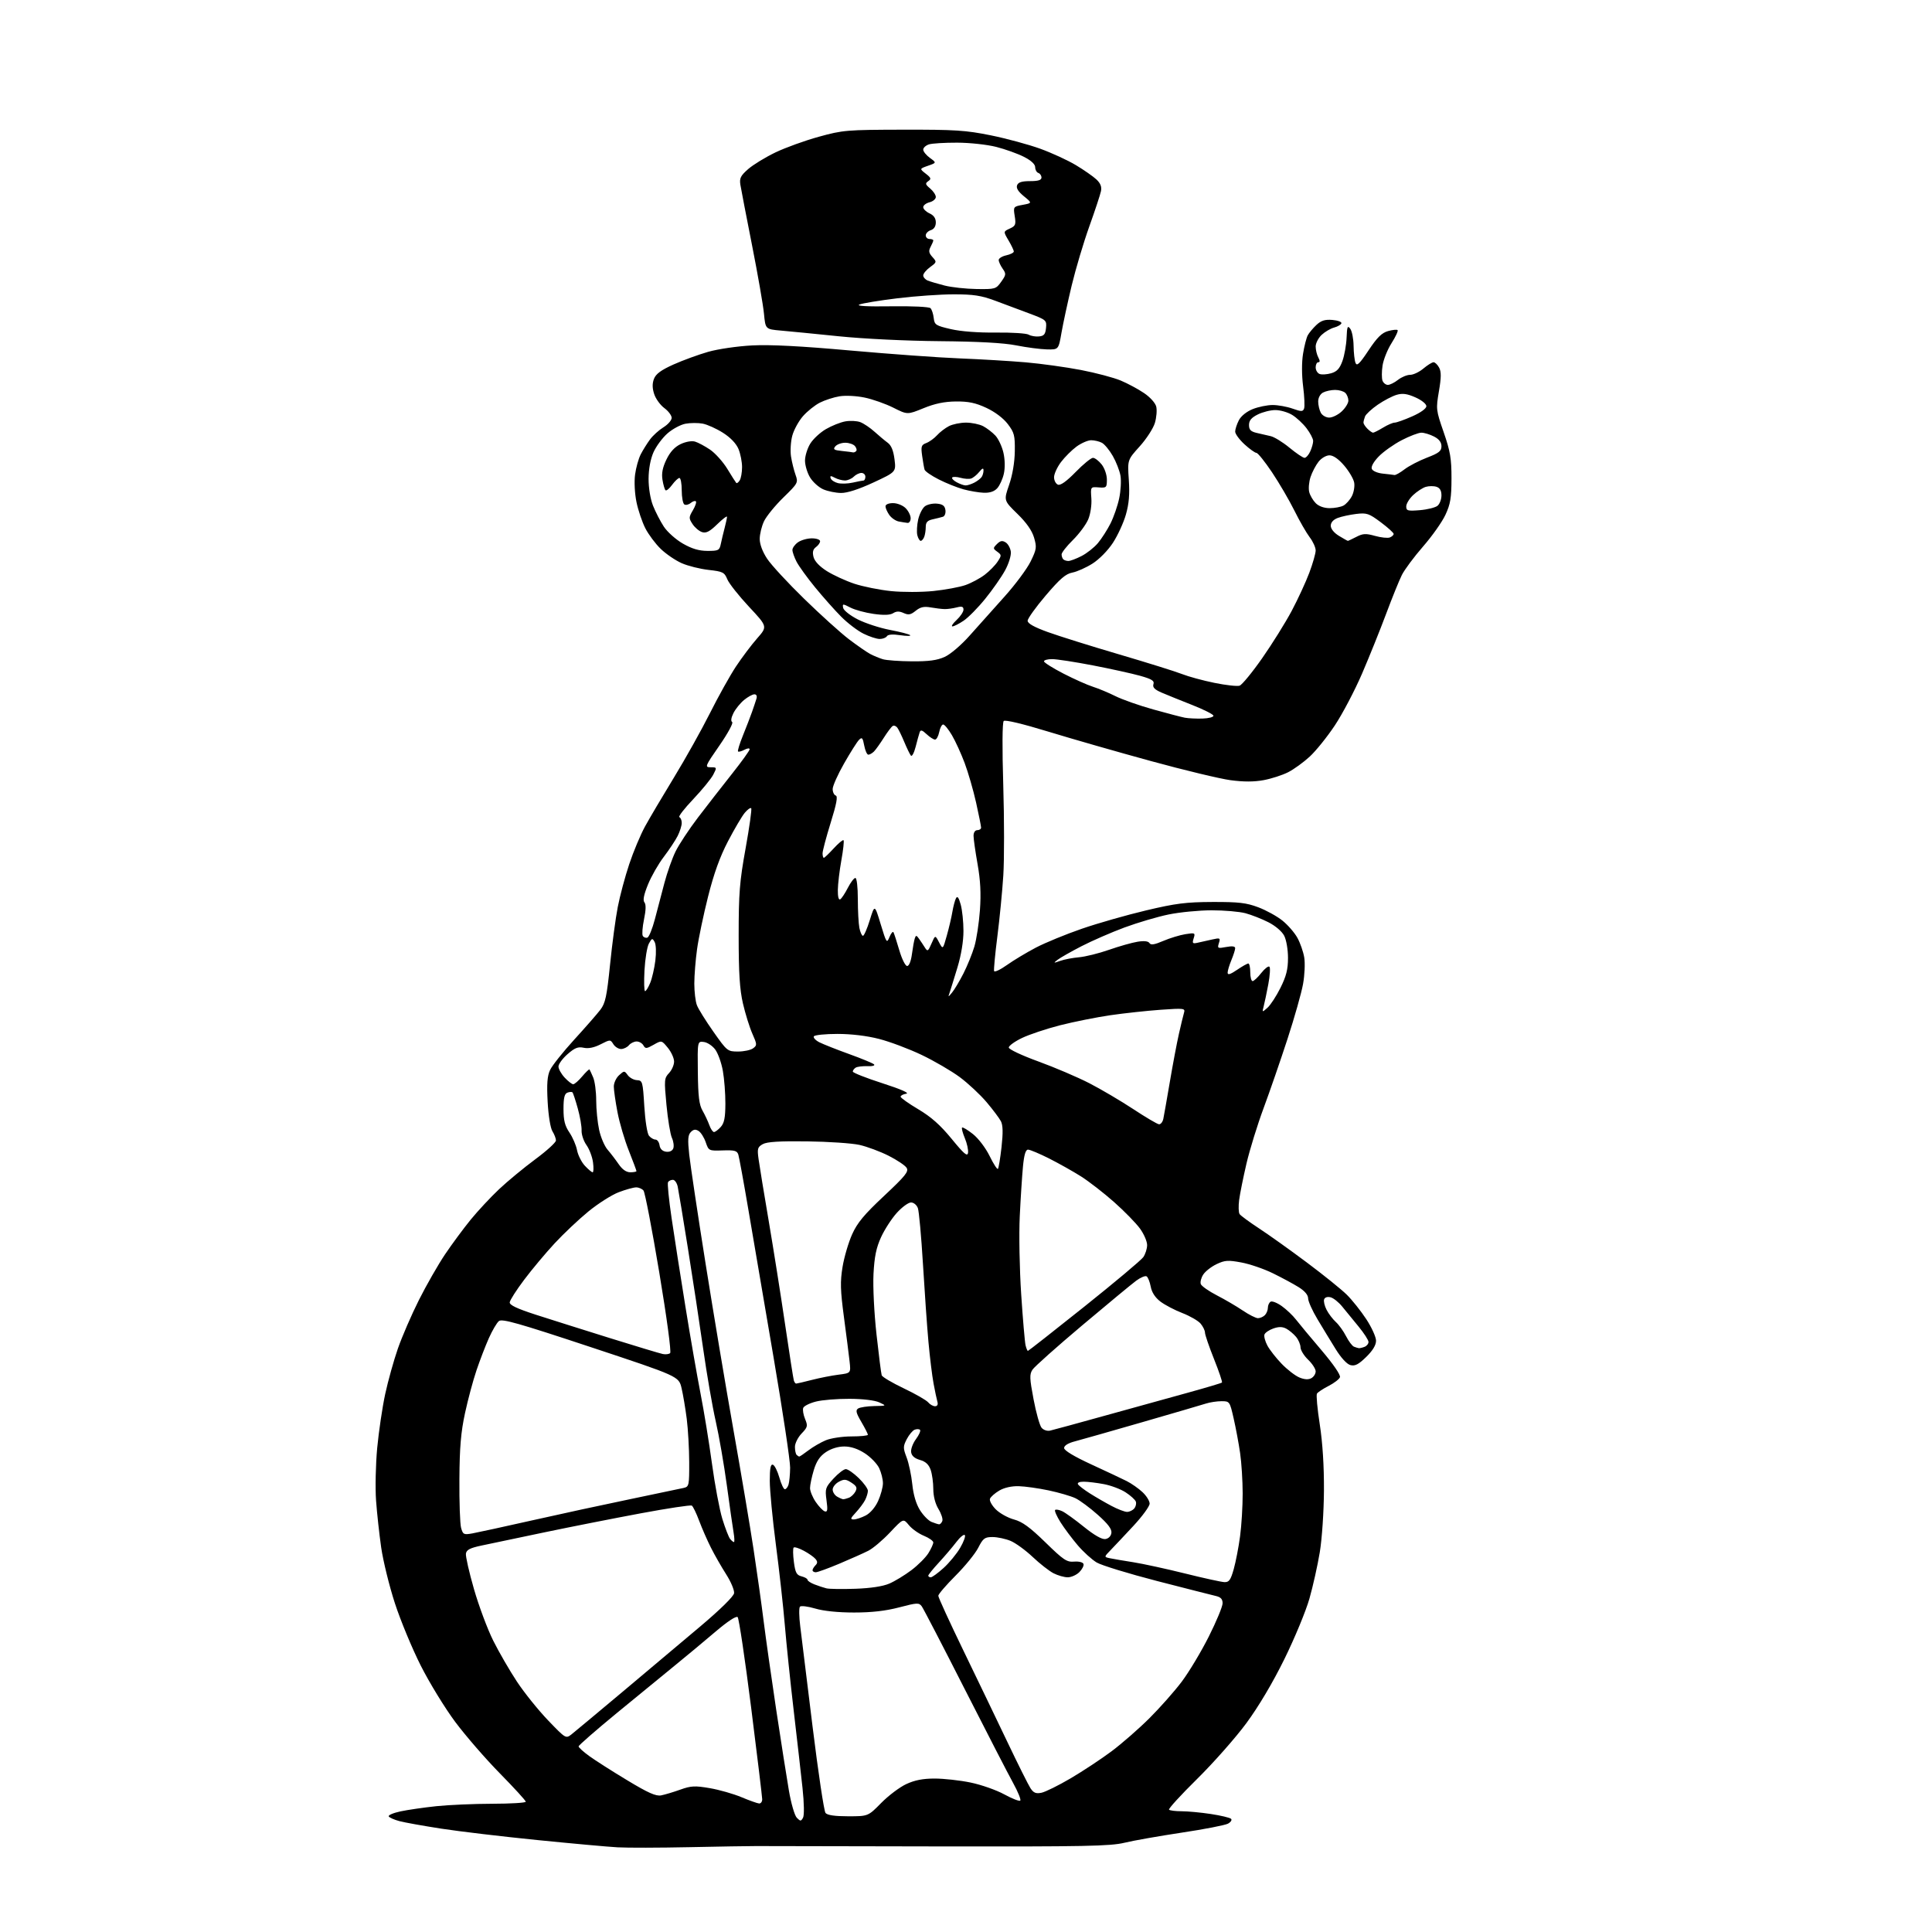 <?xml version="1.0" encoding="UTF-8" standalone="no"?>
<svg 
  version="1.1" 
  xmlns="http://www.w3.org/2000/svg" 
  xmlns:xlink="http://www.w3.org/1999/xlink" 
  xmlns:svg="http://www.w3.org/2000/svg"
  xmlns:rdf="http://www.w3.org/1999/02/22-rdf-syntax-ns#"
  xmlns:cc="http://creativecommons.org/ns#"
  xmlns:dc="http://purl.org/dc/elements/1.1/"
  viewBox="0 0 768 768"
  width="768"
  height="768"
>
<style>svg {background-color: white; }</style>"
<path stroke="none" fill="black" fill-rule="evenodd" d="M274.00,734.28C262.18,734.53 249.35,734.56 245.50,734.34C241.65,734.13 227.25,732.82 213.50,731.44C199.75,730.06 182.65,728.03 175.50,726.93C168.35,725.82 160.83,724.48 158.79,723.93C156.75,723.39 154.84,722.55 154.54,722.06C154.23,721.57 156.32,720.67 159.16,720.06C162.01,719.45 168.42,718.52 173.42,717.99C178.41,717.47 188.46,717.03 195.75,717.02C203.04,717.01 209.00,716.64 209.00,716.21C209.00,715.77 204.37,710.71 198.72,704.96C193.06,699.21 185.08,690.00 180.97,684.50C176.87,679.00 170.71,668.94 167.28,662.15C163.84,655.35 159.21,644.18 156.98,637.33C154.75,630.47 152.30,620.50 151.53,615.18C150.77,609.86 149.85,601.45 149.49,596.50C149.13,591.55 149.33,582.15 149.94,575.61C150.56,569.06 151.99,559.41 153.12,554.16C154.26,548.91 156.53,540.76 158.17,536.06C159.81,531.35 163.57,522.66 166.54,516.75C169.51,510.84 174.19,502.67 176.94,498.58C179.70,494.50 184.27,488.31 187.11,484.83C189.95,481.35 195.03,475.90 198.39,472.73C201.75,469.56 208.21,464.22 212.75,460.86C217.29,457.51 221.00,454.13 221.00,453.35C221.00,452.57 220.37,450.93 219.61,449.71C218.80,448.43 218.00,443.51 217.70,438.00C217.31,430.82 217.55,427.72 218.67,425.32C219.49,423.58 223.79,418.18 228.22,413.32C232.65,408.47 237.34,403.11 238.64,401.41C240.65,398.77 241.21,396.15 242.51,383.41C243.34,375.21 244.72,364.90 245.58,360.50C246.43,356.10 248.48,348.45 250.13,343.51C251.78,338.56 254.61,331.81 256.42,328.51C258.23,325.20 263.42,316.43 267.95,309.00C272.48,301.57 278.90,290.10 282.21,283.50C285.52,276.90 290.17,268.56 292.54,264.97C294.92,261.38 298.72,256.33 300.99,253.75C305.11,249.07 305.11,249.07 297.74,241.19C293.69,236.86 289.81,231.95 289.12,230.28C287.96,227.49 287.35,227.18 281.68,226.55C278.28,226.17 273.48,224.97 271.00,223.88C268.52,222.79 264.77,220.24 262.66,218.20C260.55,216.17 257.79,212.47 256.53,210.00C255.27,207.53 253.68,202.84 253.01,199.58C252.31,196.21 252.07,191.52 252.45,188.67C252.81,185.93 253.83,182.30 254.71,180.59C255.59,178.89 257.25,176.23 258.39,174.69C259.53,173.14 261.94,170.96 263.74,169.85C265.53,168.74 267.00,167.06 267.00,166.11C267.00,165.15 265.69,163.41 264.09,162.22C262.49,161.04 260.68,158.55 260.06,156.68C259.28,154.32 259.25,152.47 259.96,150.61C260.71,148.64 262.77,147.12 267.71,144.90C271.42,143.24 277.61,140.98 281.47,139.87C285.41,138.74 293.12,137.62 299.00,137.31C306.21,136.94 318.43,137.57 338.00,139.33C353.68,140.73 373.25,142.15 381.50,142.47C389.75,142.80 401.54,143.50 407.70,144.03C413.85,144.56 423.75,145.94 429.70,147.08C435.64,148.23 442.75,150.11 445.50,151.27C448.25,152.42 452.41,154.65 454.74,156.23C457.16,157.85 459.26,160.18 459.62,161.63C459.97,163.03 459.73,165.96 459.08,168.14C458.42,170.32 455.70,174.51 453.03,177.46C448.18,182.83 448.18,182.83 448.72,190.71C449.11,196.48 448.80,200.20 447.56,204.55C446.63,207.82 444.30,212.88 442.39,215.80C440.40,218.84 436.94,222.35 434.28,224.04C431.73,225.65 428.13,227.26 426.28,227.61C423.64,228.10 421.37,230.06 415.71,236.70C411.74,241.36 408.50,245.89 408.50,246.76C408.50,247.84 411.07,249.28 416.48,251.24C420.87,252.83 433.63,256.83 444.83,260.12C456.04,263.42 467.30,266.93 469.85,267.94C472.41,268.95 478.21,270.53 482.75,271.45C487.29,272.38 491.79,272.88 492.75,272.57C493.71,272.25 497.75,267.34 501.73,261.65C505.71,255.96 510.97,247.52 513.44,242.89C515.90,238.26 519.06,231.43 520.46,227.71C521.85,224.00 523.00,219.99 523.00,218.82C523.00,217.65 521.94,215.29 520.64,213.59C519.34,211.88 516.60,207.12 514.55,202.99C512.51,198.87 508.51,192.03 505.67,187.78C502.83,183.54 500.03,180.05 499.45,180.03C498.87,180.01 496.73,178.48 494.70,176.62C492.66,174.75 491.00,172.48 491.00,171.57C491.00,170.65 491.66,168.63 492.46,167.07C493.34,165.37 495.54,163.60 497.98,162.62C500.21,161.73 503.77,161.00 505.89,161.00C508.01,161.00 511.57,161.64 513.80,162.43C517.31,163.67 517.91,163.67 518.39,162.41C518.70,161.62 518.53,157.65 518.01,153.58C517.44,149.11 517.43,144.00 517.98,140.64C518.47,137.59 519.32,134.28 519.85,133.30C520.38,132.31 521.93,130.46 523.29,129.18C525.18,127.42 526.69,126.94 529.64,127.18C531.76,127.36 533.38,127.95 533.23,128.50C533.08,129.05 531.79,129.81 530.35,130.20C528.91,130.58 526.67,131.90 525.37,133.12C524.07,134.35 523.00,136.42 523.00,137.74C523.00,139.06 523.47,141.00 524.04,142.07C524.75,143.40 524.75,144.00 524.04,144.00C523.47,144.00 523.00,144.91 523.00,146.03C523.00,147.15 523.70,148.33 524.56,148.66C525.41,148.99 527.48,148.86 529.15,148.38C531.46,147.71 532.54,146.54 533.64,143.50C534.43,141.30 535.17,137.14 535.29,134.25C535.47,129.80 535.69,129.26 536.75,130.70C537.44,131.62 538.03,134.66 538.07,137.44C538.11,140.22 538.45,143.29 538.84,144.26C539.39,145.66 540.45,144.64 544.02,139.27C547.43,134.13 549.28,132.31 551.77,131.61C553.56,131.11 555.27,130.94 555.57,131.23C555.86,131.53 554.78,133.86 553.16,136.41C551.54,138.96 549.93,142.98 549.58,145.35C549.22,147.72 549.22,150.41 549.57,151.33C549.92,152.25 550.88,153.00 551.70,153.00C552.52,153.00 554.33,152.10 555.73,151.00C557.13,149.90 559.30,149.00 560.56,149.00C561.82,149.00 564.18,147.88 565.82,146.50C567.45,145.13 569.27,144.00 569.86,144.00C570.45,144.00 571.45,144.97 572.08,146.15C572.95,147.78 572.93,150.05 571.99,155.54C570.79,162.60 570.83,163.00 573.88,171.80C576.51,179.41 577.00,182.28 576.99,190.16C576.98,197.90 576.57,200.38 574.58,204.65C573.27,207.48 569.26,213.15 565.69,217.24C562.12,221.34 558.32,226.44 557.25,228.59C556.18,230.74 553.37,237.68 551.01,244.00C548.65,250.32 544.34,261.03 541.43,267.79C538.52,274.54 533.65,283.80 530.62,288.36C527.59,292.92 523.10,298.49 520.65,300.75C518.20,303.01 514.34,305.81 512.06,306.97C509.78,308.13 505.39,309.55 502.31,310.12C498.46,310.83 494.33,310.83 489.10,310.13C484.92,309.56 470.70,306.15 457.50,302.53C444.30,298.92 425.94,293.66 416.70,290.83C406.47,287.70 399.55,286.05 398.99,286.61C398.43,287.17 398.36,297.37 398.81,312.07C399.22,325.57 399.23,341.75 398.83,348.02C398.43,354.29 397.37,365.18 396.47,372.22C395.57,379.26 394.99,385.46 395.17,386.01C395.35,386.56 397.64,385.48 400.26,383.62C402.87,381.76 408.05,378.65 411.76,376.70C415.47,374.76 423.70,371.38 430.05,369.19C436.40,367.00 447.88,363.73 455.55,361.91C467.35,359.11 471.43,358.59 482.00,358.55C492.43,358.52 495.44,358.87 500.19,360.66C503.31,361.84 507.63,364.21 509.77,365.94C511.92,367.66 514.60,370.74 515.73,372.79C516.86,374.83 518.09,378.36 518.46,380.62C518.83,382.89 518.62,387.62 517.99,391.12C517.37,394.63 514.58,404.48 511.80,413.00C509.02,421.52 504.75,433.90 502.30,440.50C499.85,447.10 496.79,457.00 495.50,462.50C494.22,468.00 492.90,474.52 492.58,477.00C492.26,479.48 492.34,482.00 492.75,482.61C493.16,483.22 496.65,485.79 500.50,488.31C504.35,490.83 512.90,496.93 519.50,501.87C526.10,506.80 533.24,512.56 535.38,514.67C537.51,516.78 541.00,521.16 543.13,524.41C545.26,527.65 547.00,531.50 547.00,532.95C547.00,534.71 545.68,536.88 543.08,539.42C540.04,542.39 538.63,543.12 536.83,542.65C535.41,542.29 533.10,539.78 530.93,536.27C528.96,533.10 525.70,527.73 523.68,524.35C521.65,520.97 520.00,517.26 520.00,516.11C520.00,514.78 518.64,513.17 516.25,511.68C514.19,510.39 509.57,507.90 506.00,506.15C502.43,504.40 496.78,502.46 493.45,501.85C488.18,500.87 486.90,500.95 483.62,502.51C481.55,503.49 479.16,505.35 478.32,506.64C477.47,507.93 477.03,509.65 477.34,510.45C477.65,511.26 480.52,513.27 483.70,514.91C486.89,516.55 491.52,519.26 494.00,520.94C496.48,522.62 499.20,523.99 500.05,524.00C500.90,524.00 502.14,523.46 502.80,522.80C503.46,522.14 504.00,520.82 504.00,519.86C504.00,518.90 504.48,517.82 505.08,517.45C505.67,517.09 507.66,517.86 509.51,519.18C511.36,520.50 513.91,522.91 515.16,524.54C516.42,526.17 520.99,531.67 525.33,536.76C530.08,542.35 532.98,546.60 532.65,547.47C532.35,548.26 530.31,549.82 528.12,550.94C525.93,552.06 523.85,553.43 523.51,553.99C523.16,554.54 523.67,560.06 524.63,566.25C525.76,573.54 526.34,582.78 526.29,592.50C526.24,600.96 525.52,611.65 524.64,617.01C523.78,622.24 521.92,630.57 520.51,635.51C519.10,640.46 514.63,651.25 510.57,659.50C505.91,668.96 500.32,678.37 495.44,685.00C491.18,690.77 482.39,700.73 475.90,707.13C469.40,713.53 464.37,719.04 464.71,719.38C465.05,719.72 467.31,720.00 469.73,720.00C472.14,720.00 477.35,720.49 481.31,721.09C485.26,721.69 488.89,722.55 489.36,723.00C489.83,723.45 489.27,724.32 488.12,724.94C486.97,725.55 478.71,727.16 469.76,728.50C460.82,729.85 450.57,731.65 447.00,732.52C441.39,733.88 431.26,734.08 373.00,733.98C335.88,733.91 303.25,733.85 300.50,733.84C297.75,733.83 285.82,734.03 274.00,734.28zM319.21,722.59C319.74,721.64 319.66,716.84 319.01,710.75C318.40,705.11 316.83,691.27 315.51,680.00C314.19,668.73 312.60,653.42 311.98,646.00C311.36,638.58 309.76,624.17 308.42,614.00C307.09,603.83 306.00,592.42 306.00,588.67C306.00,583.68 306.33,581.94 307.24,582.25C307.92,582.47 309.07,584.76 309.80,587.33C310.52,589.90 311.51,592.00 311.99,592.00C312.47,592.00 313.13,591.18 313.45,590.17C313.77,589.16 314.06,586.12 314.09,583.42C314.12,580.71 311.15,560.95 307.49,539.50C303.83,518.05 299.32,491.58 297.46,480.68C295.61,469.78 293.82,460.02 293.50,458.99C293.00,457.42 291.99,457.15 287.31,457.31C281.78,457.50 281.71,457.46 280.54,454.07C279.90,452.18 278.62,450.16 277.70,449.58C276.47,448.81 275.67,448.92 274.60,450.02C273.46,451.20 273.33,453.01 273.98,459.00C274.43,463.12 277.33,482.48 280.43,502.00C283.53,521.52 288.54,551.45 291.57,568.50C294.59,585.55 298.20,606.92 299.57,616.00C300.95,625.08 302.75,637.90 303.57,644.50C304.40,651.10 306.63,666.85 308.53,679.50C310.44,692.15 312.72,706.67 313.60,711.78C314.48,716.93 315.89,721.75 316.76,722.61C318.18,724.03 318.40,724.03 319.21,722.59zM337.17,722.00C345.09,722.00 345.09,722.00 350.29,716.71C353.16,713.79 357.63,710.42 360.24,709.21C363.61,707.64 366.87,707.00 371.53,707.00C375.14,707.00 381.55,707.71 385.79,708.58C390.03,709.45 396.07,711.57 399.21,713.29C402.35,715.01 405.21,716.12 405.57,715.76C405.93,715.40 404.66,712.27 402.75,708.80C400.84,705.34 392.15,688.48 383.44,671.35C374.74,654.21 367.07,639.45 366.42,638.55C365.31,637.04 364.61,637.08 357.42,638.96C352.04,640.37 346.48,641.00 339.49,641.00C333.18,641.00 327.36,640.41 324.06,639.42C321.14,638.56 318.41,638.22 317.99,638.67C317.57,639.13 317.62,642.65 318.11,646.50C318.59,650.35 320.80,668.32 323.02,686.44C325.25,704.55 327.56,719.97 328.16,720.69C328.89,721.57 331.85,722.00 337.17,722.00zM301.75,716.91C302.44,716.96 302.99,716.21 302.99,715.25C302.98,714.29 300.99,697.81 298.57,678.63C296.15,659.45 293.74,643.34 293.23,642.83C292.66,642.26 289.25,644.50 284.32,648.70C279.93,652.44 272.74,658.42 268.34,662.00C263.94,665.58 253.52,674.12 245.17,680.98C236.83,687.84 230.00,693.80 230.00,694.22C230.00,694.64 231.91,696.38 234.25,698.07C236.59,699.77 243.37,704.10 249.32,707.68C257.66,712.72 260.75,714.09 262.82,713.69C264.29,713.40 267.71,712.38 270.42,711.41C274.70,709.88 276.23,709.80 282.16,710.82C285.90,711.46 291.56,713.08 294.74,714.41C297.91,715.74 301.06,716.86 301.75,716.91zM413.98,712.65C415.52,712.35 420.77,709.75 425.64,706.89C430.51,704.02 437.82,699.19 441.88,696.15C445.94,693.11 452.69,687.22 456.88,683.05C461.07,678.88 466.87,672.33 469.76,668.49C472.65,664.64 477.49,656.58 480.51,650.57C483.53,644.56 486.00,638.61 486.00,637.34C486.00,635.65 485.27,634.87 483.25,634.41C481.74,634.06 471.26,631.39 459.96,628.48C448.66,625.56 437.86,622.25 435.96,621.12C434.06,619.99 430.66,616.91 428.42,614.28C426.17,611.65 423.10,607.54 421.59,605.16C420.09,602.77 419.11,600.56 419.42,600.24C419.74,599.93 421.01,600.15 422.25,600.73C423.49,601.31 427.37,604.11 430.88,606.95C434.97,610.25 438.02,612.00 439.38,611.80C440.65,611.62 441.62,610.65 441.80,609.38C442.02,607.85 440.49,605.82 436.40,602.17C433.26,599.37 429.24,596.39 427.47,595.55C425.70,594.71 420.93,593.32 416.88,592.46C412.82,591.60 407.45,590.85 404.94,590.78C402.10,590.71 399.18,591.37 397.22,592.53C395.48,593.56 393.82,595.02 393.53,595.78C393.24,596.54 394.28,598.43 395.84,600.00C397.41,601.56 400.66,603.37 403.07,604.02C406.40,604.91 409.39,607.10 415.57,613.12C422.76,620.14 424.07,621.02 426.99,620.77C428.86,620.62 430.46,621.01 430.70,621.69C430.94,622.34 430.20,623.80 429.06,624.94C427.93,626.07 425.85,627.00 424.45,627.00C423.05,627.00 420.49,626.27 418.76,625.38C417.03,624.48 413.31,621.57 410.49,618.90C407.66,616.23 403.72,613.36 401.71,612.52C399.70,611.69 396.48,611.00 394.55,611.00C391.43,611.00 390.80,611.47 388.87,615.25C387.68,617.59 383.62,622.58 379.85,626.35C376.08,630.12 372.99,633.72 372.99,634.35C372.98,634.98 377.45,644.73 382.91,656.00C388.37,667.27 396.27,683.70 400.47,692.50C404.66,701.30 408.79,709.56 409.64,710.86C410.85,712.70 411.79,713.09 413.98,712.65zM227.27,689.36C228.56,688.33 237.67,680.75 247.50,672.50C257.34,664.25 271.26,652.54 278.44,646.47C286.33,639.81 291.62,634.60 291.81,633.33C291.97,632.16 290.57,628.80 288.69,625.86C286.81,622.91 284.08,618.15 282.63,615.27C281.18,612.40 279.06,607.57 277.93,604.54C276.80,601.51 275.48,598.79 275.00,598.50C274.51,598.20 265.43,599.57 254.81,601.55C244.19,603.53 226.95,606.93 216.50,609.11C206.05,611.30 194.80,613.65 191.50,614.36C186.84,615.34 185.44,616.07 185.21,617.59C185.05,618.67 186.49,625.03 188.42,631.72C190.35,638.42 193.79,647.63 196.07,652.19C198.35,656.76 202.60,664.10 205.51,668.50C208.42,672.90 213.98,679.81 217.86,683.86C224.92,691.21 224.92,691.21 227.27,689.36zM340.00,631.56C346.09,631.35 350.94,630.61 353.50,629.51C355.70,628.57 359.67,626.15 362.32,624.15C364.97,622.14 368.01,619.10 369.07,617.38C370.13,615.67 371.00,613.76 371.00,613.15C371.00,612.53 369.31,611.34 367.25,610.49C365.19,609.65 362.50,607.75 361.29,606.26C359.07,603.56 359.07,603.56 353.79,609.17C350.88,612.25 347.00,615.53 345.17,616.45C343.34,617.38 338.18,619.68 333.70,621.57C329.22,623.46 324.98,625.00 324.28,625.00C323.58,625.00 323.00,624.64 323.00,624.20C323.00,623.76 323.52,622.88 324.16,622.24C325.03,621.37 325.03,620.74 324.17,619.71C323.54,618.95 321.47,617.49 319.55,616.46C317.64,615.43 315.81,614.85 315.49,615.18C315.17,615.50 315.21,618.08 315.58,620.90C316.15,625.18 316.65,626.13 318.63,626.62C319.93,626.95 321.00,627.56 321.00,627.99C321.00,628.41 322.24,629.24 323.75,629.82C325.26,630.41 327.40,631.11 328.50,631.39C329.60,631.67 334.77,631.74 340.00,631.56zM486.72,628.92C488.57,628.99 489.19,628.12 490.43,623.75C491.24,620.86 492.38,614.98 492.95,610.68C493.53,606.38 493.99,598.73 493.98,593.68C493.97,588.63 493.52,581.42 492.97,577.66C492.43,573.89 491.28,567.71 490.41,563.91C488.86,557.09 488.80,557.00 485.57,557.00C483.77,557.00 480.99,557.42 479.40,557.93C477.80,558.44 466.38,561.79 454.00,565.36C441.62,568.93 429.59,572.36 427.25,572.97C424.58,573.66 423.00,574.65 423.00,575.61C423.00,576.58 426.92,578.95 433.75,582.10C439.66,584.82 446.03,587.82 447.90,588.76C449.77,589.71 452.58,591.67 454.15,593.14C455.72,594.60 457.00,596.66 457.00,597.71C457.00,598.76 454.10,602.74 450.55,606.56C447.00,610.38 442.91,614.72 441.47,616.21C438.84,618.92 438.84,618.92 441.17,619.42C442.45,619.69 446.65,620.41 450.50,621.01C454.35,621.62 463.57,623.62 471.00,625.47C478.43,627.32 485.50,628.87 486.72,628.92zM370.00,627.00C370.55,627.00 372.82,625.35 375.05,623.33C377.28,621.32 380.27,617.70 381.68,615.29C383.09,612.88 383.92,610.59 383.52,610.20C383.12,609.82 381.60,611.07 380.15,612.99C378.69,614.91 375.59,618.56 373.25,621.10C370.91,623.63 369.00,626.00 369.00,626.35C369.00,626.71 369.45,627.00 370.00,627.00zM291.75,613.00C292.03,613.00 291.97,611.31 291.62,609.25C291.26,607.19 290.06,598.75 288.94,590.50C287.82,582.25 285.83,570.77 284.52,565.00C283.20,559.23 280.94,546.17 279.50,536.00C278.05,525.83 275.31,507.82 273.42,496.00C271.53,484.18 269.73,473.26 269.41,471.75C269.10,470.24 268.23,469.00 267.48,469.00C266.73,469.00 265.86,469.41 265.55,469.91C265.24,470.41 265.88,476.83 266.96,484.16C268.04,491.50 270.52,507.40 272.48,519.50C274.43,531.60 277.14,547.12 278.48,554.00C279.83,560.88 281.87,573.37 283.01,581.77C284.15,590.17 286.01,600.07 287.14,603.77C288.28,607.47 289.67,611.06 290.23,611.75C290.79,612.44 291.47,613.00 291.75,613.00zM187.79,609.55C189.83,609.18 200.50,606.86 211.50,604.38C222.50,601.90 240.05,598.10 250.50,595.94C260.95,593.77 270.51,591.77 271.75,591.48C273.90,590.99 274.00,590.51 273.97,581.23C273.95,575.88 273.51,568.12 272.99,564.00C272.46,559.88 271.54,554.38 270.93,551.80C269.82,547.10 269.82,547.10 234.83,535.50C205.87,525.90 199.56,524.12 198.31,525.16C197.47,525.85 195.68,528.91 194.32,531.96C192.96,535.01 190.75,540.76 189.41,544.73C188.06,548.71 186.01,556.36 184.85,561.73C183.22,569.26 182.70,575.28 182.62,588.00C182.55,597.08 182.86,605.78 183.29,607.35C184.04,610.01 184.34,610.16 187.79,609.55zM373.28,605.94C373.71,605.97 374.30,605.38 374.59,604.62C374.88,603.87 374.19,601.73 373.06,599.87C371.78,597.76 371.01,594.78 371.00,591.90C371.00,589.37 370.53,585.94 369.95,584.28C369.20,582.15 367.95,580.99 365.70,580.35C363.55,579.73 362.40,578.72 362.19,577.26C362.01,576.07 362.88,573.73 364.12,572.06C365.35,570.39 366.07,568.74 365.72,568.39C365.37,568.04 364.42,568.01 363.60,568.33C362.78,568.64 361.37,570.33 360.46,572.07C358.96,574.98 358.95,575.59 360.40,579.38C361.27,581.65 362.28,586.44 362.65,590.01C363.08,594.20 364.16,597.85 365.70,600.30C367.01,602.39 369.08,604.50 370.29,604.98C371.51,605.47 372.85,605.90 373.28,605.94zM339.36,604.00C340.32,604.00 342.46,603.30 344.13,602.43C345.94,601.50 347.92,599.19 349.06,596.68C350.10,594.38 350.97,591.22 350.98,589.65C350.99,588.08 350.32,585.37 349.49,583.62C348.66,581.87 346.09,579.21 343.79,577.72C341.01,575.92 338.26,575.00 335.61,575.00C333.13,575.00 330.37,575.85 328.29,577.25C325.89,578.88 324.55,580.87 323.48,584.43C322.67,587.14 322.00,590.34 322.00,591.53C322.00,592.73 323.01,595.20 324.25,597.03C325.49,598.85 327.11,600.55 327.86,600.79C328.94,601.15 329.08,600.24 328.55,596.37C327.93,591.80 328.10,591.27 331.33,587.75C333.22,585.69 335.43,584.00 336.23,584.00C337.04,584.00 339.34,585.60 341.35,587.55C343.36,589.50 345.00,591.78 345.00,592.61C345.00,593.45 344.50,595.11 343.88,596.32C343.26,597.52 341.60,599.74 340.19,601.25C338.05,603.54 337.91,604.00 339.36,604.00zM448.03,601.00C448.98,601.00 450.27,600.38 450.89,599.63C451.52,598.87 451.79,597.63 451.50,596.88C451.20,596.12 449.37,594.47 447.44,593.22C445.51,591.96 441.63,590.50 438.83,589.97C436.02,589.44 432.41,589.00 430.80,589.00C429.03,589.00 428.14,589.41 428.53,590.04C428.88,590.61 431.00,592.24 433.24,593.65C435.48,595.07 439.33,597.30 441.81,598.61C444.28,599.93 447.08,601.00 448.03,601.00zM335.17,595.97C335.54,595.99 336.56,595.72 337.45,595.38C338.33,595.04 339.50,593.93 340.04,592.92C340.84,591.43 340.53,590.74 338.47,589.39C336.28,587.96 335.55,587.90 333.45,589.02C332.10,589.75 331.00,591.14 331.00,592.12C331.00,593.10 331.79,594.36 332.75,594.92C333.71,595.48 334.80,595.95 335.17,595.97zM317.73,579.00C317.95,579.00 319.59,577.89 321.37,576.53C323.15,575.17 326.26,573.37 328.27,572.53C330.29,571.69 334.87,571.00 338.47,571.00C342.06,571.00 345.00,570.70 345.00,570.34C345.00,569.97 343.82,567.67 342.39,565.22C340.28,561.62 340.04,560.59 341.14,559.89C341.89,559.42 344.75,558.99 347.50,558.93C352.50,558.84 352.50,558.84 349.50,557.46C347.71,556.64 342.94,556.07 337.69,556.05C332.85,556.02 326.85,556.51 324.36,557.14C321.87,557.77 319.59,558.90 319.30,559.66C319.01,560.42 319.34,562.40 320.03,564.07C321.18,566.84 321.06,567.33 318.64,569.85C317.19,571.37 316.00,573.75 316.00,575.14C316.00,576.53 316.30,577.97 316.67,578.33C317.03,578.70 317.51,579.00 317.73,579.00zM417.44,568.69C418.57,568.44 428.50,565.73 439.50,562.67C450.50,559.62 465.31,555.52 472.42,553.56C479.52,551.60 485.52,549.81 485.75,549.58C485.98,549.35 484.55,545.14 482.58,540.21C480.61,535.28 479.00,530.57 479.00,529.74C479.00,528.90 478.21,527.29 477.25,526.15C476.29,525.01 473.02,523.13 470.00,521.96C466.98,520.80 463.06,518.74 461.29,517.40C459.20,515.81 457.86,513.75 457.43,511.47C457.07,509.55 456.33,507.70 455.79,507.37C455.25,507.04 453.39,507.81 451.65,509.10C449.92,510.38 440.25,518.38 430.17,526.87C420.09,535.36 411.21,543.28 410.43,544.46C409.21,546.32 409.27,547.88 410.86,556.26C411.86,561.57 413.29,566.64 414.03,567.54C414.80,568.46 416.27,568.96 417.44,568.69zM371.69,559.00C372.59,559.00 372.95,558.34 372.64,557.25C372.36,556.29 371.67,553.02 371.11,550.00C370.54,546.98 369.63,539.55 369.08,533.50C368.53,527.45 367.55,513.50 366.89,502.50C366.23,491.50 365.32,481.49 364.87,480.25C364.41,478.99 363.21,478.00 362.14,478.00C361.09,478.00 358.55,479.86 356.50,482.13C354.45,484.40 351.63,488.75 350.24,491.79C348.32,495.99 347.59,499.52 347.23,506.41C346.97,511.61 347.48,521.91 348.43,530.50C349.34,538.75 350.27,546.04 350.49,546.70C350.71,547.36 354.67,549.70 359.28,551.90C363.90,554.10 368.25,556.60 368.96,557.45C369.67,558.30 370.90,559.00 371.69,559.00zM316.48,550.00C316.78,550.00 319.61,549.34 322.77,548.53C325.92,547.72 330.69,546.79 333.37,546.45C338.24,545.84 338.24,545.84 337.72,541.17C337.44,538.60 336.43,530.69 335.48,523.59C334.05,512.86 333.96,509.49 334.93,503.61C335.57,499.72 337.28,493.91 338.72,490.69C340.78,486.09 343.49,482.83 351.41,475.41C359.93,467.42 361.31,465.71 360.40,464.24C359.81,463.28 356.58,461.12 353.22,459.42C349.87,457.73 344.67,455.80 341.67,455.12C338.66,454.45 329.30,453.82 320.85,453.71C309.78,453.57 304.86,453.88 303.20,454.82C301.14,455.99 300.96,456.62 301.55,460.81C301.90,463.39 303.73,474.50 305.60,485.50C307.47,496.50 310.39,514.95 312.09,526.50C313.79,538.05 315.35,548.06 315.56,548.75C315.77,549.44 316.18,550.00 316.48,550.00zM521.24,547.87C522.21,547.35 523.00,546.13 523.00,545.15C523.00,544.17 521.65,542.08 520.00,540.50C518.35,538.92 516.99,536.70 516.97,535.56C516.95,534.43 516.14,532.55 515.18,531.40C514.21,530.24 512.47,528.79 511.31,528.16C509.79,527.36 508.34,527.33 506.18,528.09C504.52,528.67 502.93,529.74 502.65,530.47C502.37,531.20 502.90,533.20 503.82,534.91C504.74,536.62 507.30,539.88 509.50,542.15C511.70,544.43 514.84,546.86 516.49,547.55C518.47,548.39 520.06,548.50 521.24,547.87zM266.39,537.89C266.90,537.44 265.06,523.76 262.07,505.82C259.20,488.61 256.38,473.95 255.80,473.26C255.23,472.57 253.92,472.00 252.89,472.00C251.86,472.00 248.75,472.86 245.97,473.92C243.19,474.97 237.77,478.42 233.91,481.57C230.06,484.72 223.99,490.45 220.44,494.29C216.88,498.13 211.44,504.63 208.36,508.73C205.27,512.83 202.69,516.87 202.62,517.71C202.54,518.79 205.54,520.21 213.00,522.62C218.78,524.48 232.05,528.67 242.50,531.93C252.95,535.19 262.40,538.03 263.50,538.25C264.60,538.47 265.90,538.31 266.39,537.89zM408.61,537.00C408.82,537.00 418.89,529.10 430.98,519.45C443.06,509.80 453.64,500.93 454.48,499.73C455.31,498.53 456.00,496.37 456.00,494.93C456.00,493.48 454.73,490.54 453.17,488.39C451.61,486.24 447.00,481.51 442.92,477.89C438.84,474.27 432.91,469.67 429.75,467.66C426.59,465.66 420.86,462.45 417.03,460.51C413.19,458.58 409.43,457.00 408.67,457.00C407.70,457.00 407.10,458.99 406.64,463.75C406.29,467.46 405.71,476.35 405.37,483.50C405.02,490.65 405.28,504.60 405.94,514.50C406.59,524.40 407.38,533.51 407.67,534.75C407.97,535.99 408.39,537.00 408.61,537.00zM540.17,535.92C540.54,535.96 541.55,535.73 542.42,535.39C543.29,535.06 544.00,534.19 544.00,533.45C544.00,532.72 542.22,529.96 540.04,527.31C537.86,524.66 534.94,521.09 533.54,519.37C532.15,517.65 530.08,515.99 528.94,515.70C527.72,515.38 526.67,515.70 526.37,516.49C526.09,517.22 526.52,519.10 527.33,520.66C528.13,522.23 529.79,524.40 531.00,525.50C532.22,526.60 534.05,529.15 535.08,531.16C536.11,533.17 537.52,535.05 538.22,535.33C538.93,535.61 539.80,535.88 540.17,535.92zM235.58,466.00C235.96,466.00 236.02,464.22 235.73,462.05C235.44,459.87 234.27,456.78 233.13,455.18C231.99,453.58 231.12,450.97 231.19,449.39C231.26,447.80 230.58,443.84 229.67,440.60C228.77,437.35 227.82,434.48 227.56,434.23C227.30,433.97 226.39,434.02 225.54,434.35C224.39,434.79 224.00,436.44 224.00,440.83C224.00,445.37 224.54,447.52 226.36,450.20C227.65,452.11 229.01,455.26 229.38,457.21C229.75,459.16 231.14,461.94 232.47,463.38C233.81,464.82 235.21,466.00 235.58,466.00zM250.57,466.00C251.91,466.00 253.00,465.79 253.00,465.53C253.00,465.27 251.63,461.61 249.96,457.39C248.28,453.18 246.26,446.31 245.46,442.12C244.66,437.93 244.00,433.33 244.00,431.90C244.00,430.48 244.94,428.46 246.09,427.42C248.13,425.57 248.21,425.57 249.55,427.40C250.30,428.43 251.95,429.32 253.21,429.38C255.40,429.49 255.53,429.96 256.12,439.74C256.48,445.56 257.28,450.64 257.99,451.49C258.68,452.32 259.83,453.00 260.55,453.00C261.27,453.00 262.00,454.01 262.18,455.25C262.39,456.70 263.30,457.61 264.75,457.82C266.14,458.02 267.25,457.51 267.64,456.51C267.98,455.61 267.74,453.72 267.09,452.31C266.45,450.90 265.48,445.01 264.93,439.22C263.99,429.28 264.04,428.58 265.97,426.54C267.08,425.35 267.98,423.28 267.96,421.94C267.94,420.60 266.82,418.15 265.46,416.50C263.00,413.50 263.00,413.50 259.82,415.31C256.98,416.92 256.55,416.95 255.77,415.56C255.29,414.70 254.08,414.00 253.07,414.00C252.07,414.00 250.68,414.68 250.00,415.50C249.32,416.32 247.91,417.00 246.89,417.00C245.86,417.00 244.48,416.13 243.82,415.08C242.63,413.18 242.56,413.19 238.73,415.14C236.16,416.45 233.88,416.91 232.02,416.50C229.77,416.01 228.47,416.53 225.60,419.05C223.62,420.78 222.00,422.99 222.00,423.96C222.00,424.92 223.10,426.90 224.45,428.35C225.80,429.81 227.34,431.00 227.86,431.00C228.39,431.00 230.01,429.59 231.45,427.87C232.90,426.16 234.20,424.92 234.34,425.12C234.48,425.33 235.14,426.76 235.80,428.30C236.46,429.84 237.00,433.96 237.00,437.47C237.00,440.98 237.53,446.24 238.17,449.17C238.81,452.10 240.31,455.62 241.51,457.00C242.70,458.38 244.68,460.96 245.91,462.75C247.39,464.91 248.95,466.00 250.57,466.00zM396.68,464.65C396.97,464.36 397.62,460.48 398.12,456.02C398.76,450.25 398.69,447.27 397.87,445.70C397.24,444.49 394.67,441.07 392.15,438.09C389.63,435.12 384.86,430.66 381.54,428.19C378.22,425.73 371.38,421.74 366.35,419.34C361.32,416.94 353.71,414.08 349.44,412.99C344.59,411.74 338.39,411.00 332.90,411.00C328.07,411.00 323.85,411.43 323.53,411.96C323.20,412.48 324.19,413.55 325.72,414.33C327.25,415.10 332.55,417.20 337.50,418.99C342.45,420.77 346.92,422.62 347.43,423.09C347.95,423.58 346.84,423.90 344.83,423.82C342.90,423.75 340.79,424.01 340.16,424.40C339.52,424.80 339.00,425.50 339.00,425.97C339.00,426.43 344.29,428.52 350.75,430.60C358.14,432.98 361.66,434.53 360.25,434.76C359.01,434.97 358.00,435.51 358.00,435.96C358.00,436.40 361.17,438.66 365.05,440.96C370.15,443.99 373.80,447.23 378.30,452.72C383.24,458.75 384.56,459.87 384.81,458.25C384.97,457.12 384.41,454.51 383.54,452.45C382.68,450.38 382.18,448.48 382.44,448.23C382.70,447.97 384.64,449.13 386.76,450.81C388.94,452.54 391.80,456.31 393.38,459.52C394.90,462.63 396.39,464.94 396.68,464.65zM283.82,450.00C284.30,450.00 285.51,449.10 286.51,447.99C287.90,446.45 288.33,444.31 288.35,438.74C288.37,434.76 287.92,428.89 287.35,425.70C286.79,422.52 285.42,418.69 284.31,417.20C283.21,415.72 281.17,414.36 279.78,414.20C277.25,413.89 277.25,413.89 277.40,426.20C277.51,435.81 277.92,439.16 279.27,441.50C280.21,443.15 281.43,445.74 281.97,447.25C282.51,448.76 283.34,450.00 283.82,450.00zM460.73,446.92C461.41,446.96 462.18,445.99 462.44,444.75C462.70,443.51 463.87,436.88 465.04,430.00C466.21,423.12 467.82,414.57 468.63,411.00C469.43,407.43 470.35,403.65 470.66,402.60C471.20,400.80 470.74,400.74 461.36,401.40C455.94,401.79 446.94,402.76 441.36,403.57C435.78,404.39 426.78,406.19 421.36,407.57C415.94,408.96 409.14,411.23 406.25,412.62C403.36,414.01 401.00,415.72 401.00,416.41C401.00,417.11 406.20,419.56 412.75,421.94C419.21,424.29 428.32,428.18 433.00,430.58C437.68,432.99 445.55,437.63 450.50,440.89C455.45,444.16 460.05,446.87 460.73,446.92zM293.38,418.00C295.71,418.00 298.40,417.43 299.35,416.73C300.99,415.53 300.98,415.21 299.06,410.87C297.95,408.35 296.27,402.96 295.33,398.89C294.04,393.29 293.63,386.79 293.63,372.00C293.63,355.05 293.99,350.49 296.40,337.17C297.92,328.74 298.92,321.59 298.61,321.28C298.30,320.97 297.15,321.79 296.05,323.11C294.95,324.42 291.96,329.49 289.42,334.36C286.18,340.56 283.80,347.17 281.48,356.36C279.66,363.59 277.68,373.02 277.09,377.32C276.49,381.62 276.00,387.78 276.00,391.01C276.00,394.23 276.46,398.09 277.03,399.57C277.59,401.06 280.55,405.81 283.60,410.14C289.03,417.85 289.22,418.00 293.38,418.00zM503.84,400.60C505.03,399.55 507.35,395.99 509.00,392.69C511.31,388.05 512.00,385.33 512.00,380.79C512.00,377.47 511.34,373.62 510.48,371.96C509.59,370.24 506.97,368.01 504.21,366.61C501.60,365.28 497.50,363.67 495.09,363.02C492.68,362.38 486.61,361.85 481.60,361.86C476.59,361.87 468.89,362.62 464.49,363.53C460.10,364.43 452.23,366.76 447.00,368.69C441.77,370.63 434.07,373.99 429.88,376.15C425.70,378.31 421.42,380.74 420.38,381.55C418.66,382.88 418.75,382.92 421.42,381.97C423.02,381.39 426.39,380.75 428.92,380.53C431.44,380.31 436.81,378.98 440.87,377.56C444.92,376.14 450.02,374.70 452.22,374.35C454.83,373.93 456.46,374.12 456.93,374.89C457.47,375.76 458.91,375.54 462.42,374.03C465.04,372.91 468.99,371.71 471.20,371.35C475.05,370.74 475.20,370.81 474.50,372.99C473.86,375.01 474.06,375.21 476.14,374.74C477.44,374.45 480.01,373.87 481.86,373.46C485.01,372.75 485.18,372.85 484.53,374.91C483.87,376.99 484.05,377.08 487.41,376.45C489.83,376.00 491.00,376.15 491.00,376.92C491.00,377.55 490.32,379.68 489.50,381.65C488.68,383.63 488.00,385.88 488.00,386.66C488.00,387.68 489.04,387.36 491.73,385.54C493.78,384.14 495.81,383.00 496.23,383.00C496.65,383.00 497.00,384.57 497.00,386.50C497.00,388.43 497.42,390.00 497.93,390.00C498.44,390.00 499.99,388.55 501.37,386.78C502.76,385.01 504.22,383.89 504.62,384.29C505.02,384.68 504.82,387.82 504.17,391.26C503.52,394.69 502.70,398.62 502.34,400.00C501.69,402.49 501.69,402.49 503.84,400.60zM378.50,394.50C379.41,393.40 381.42,390.02 382.97,387.00C384.51,383.98 386.47,379.15 387.33,376.28C388.18,373.41 389.17,366.88 389.54,361.78C390.01,355.14 389.74,349.94 388.60,343.50C387.72,338.55 387.00,333.49 387.00,332.25C387.00,330.92 387.61,330.00 388.50,330.00C389.32,330.00 390.00,329.55 390.00,328.99C390.00,328.43 389.10,323.95 388.01,319.03C386.91,314.11 384.86,307.03 383.46,303.30C382.06,299.57 379.79,294.60 378.41,292.26C377.04,289.92 375.47,288.00 374.93,288.00C374.39,288.00 373.68,289.35 373.35,291.00C373.02,292.65 372.27,294.00 371.69,294.00C371.11,294.00 369.60,293.03 368.34,291.85C366.56,290.18 365.95,290.01 365.58,291.10C365.31,291.87 364.59,294.47 363.98,296.88C363.36,299.28 362.52,300.86 362.11,300.38C361.70,299.89 360.52,297.48 359.49,295.00C358.46,292.52 357.20,289.94 356.70,289.26C356.19,288.58 355.36,288.28 354.85,288.60C354.34,288.91 352.74,291.03 351.30,293.31C349.86,295.59 348.11,298.03 347.42,298.73C346.72,299.43 345.71,300.00 345.18,300.00C344.65,300.00 343.92,298.36 343.54,296.36C342.96,293.25 342.65,292.92 341.47,294.11C340.71,294.87 338.04,299.09 335.54,303.48C333.04,307.86 331.00,312.44 331.00,313.64C331.00,314.85 331.55,316.02 332.22,316.24C333.11,316.54 332.55,319.52 330.20,327.07C328.42,332.81 326.97,338.29 326.98,339.25C326.99,340.21 327.22,341.00 327.49,341.00C327.75,341.00 329.52,339.31 331.41,337.25C333.30,335.19 335.06,333.73 335.32,334.00C335.59,334.28 335.20,337.88 334.45,342.00C333.71,346.12 333.08,351.44 333.05,353.81C333.02,356.48 333.39,357.88 334.01,357.49C334.57,357.15 335.93,355.09 337.03,352.93C338.14,350.77 339.48,349.00 340.02,349.00C340.58,349.00 341.00,352.57 341.00,357.38C341.00,361.98 341.28,367.16 341.62,368.88C341.97,370.59 342.60,372.00 343.04,372.00C343.47,372.00 344.70,369.19 345.76,365.75C347.70,359.50 347.70,359.50 350.08,367.36C352.37,374.90 352.51,375.11 353.59,372.47C354.21,370.96 354.92,370.12 355.18,370.61C355.44,371.10 356.48,374.31 357.49,377.75C358.50,381.21 359.89,384.00 360.60,384.00C361.37,384.00 362.13,382.11 362.51,379.25C362.86,376.64 363.37,373.82 363.65,373.00C364.07,371.71 364.31,371.73 365.32,373.16C365.97,374.08 367.02,375.65 367.65,376.66C368.71,378.34 368.94,378.20 370.28,375.08C371.76,371.66 371.76,371.66 373.28,374.57C374.81,377.48 374.81,377.48 376.35,371.99C377.21,368.97 378.21,364.70 378.58,362.50C378.95,360.30 379.60,357.85 380.03,357.05C380.57,356.04 381.12,356.78 381.89,359.55C382.50,361.72 382.99,366.46 382.99,370.07C383.00,374.16 382.09,379.64 380.60,384.57C379.28,388.93 377.89,393.40 377.52,394.50C376.84,396.50 376.84,396.50 378.50,394.50zM256.43,394.00C256.80,394.00 257.71,392.54 258.45,390.75C259.20,388.96 260.12,384.96 260.51,381.85C260.91,378.58 260.79,375.45 260.22,374.44C259.33,372.83 259.13,372.89 257.94,375.09C257.22,376.42 256.44,381.21 256.19,385.75C255.95,390.29 256.05,394.00 256.43,394.00zM257.34,372.72C257.98,372.51 259.32,369.23 260.32,365.42C261.31,361.61 263.02,355.12 264.11,351.00C265.20,346.88 267.19,341.25 268.53,338.50C269.87,335.75 273.88,329.68 277.44,325.00C281.01,320.32 287.09,312.51 290.96,307.63C294.83,302.75 298.00,298.35 298.00,297.84C298.00,297.34 297.06,297.43 295.91,298.05C294.77,298.66 293.63,298.96 293.38,298.72C293.14,298.47 294.01,295.62 295.32,292.39C296.63,289.15 298.26,284.93 298.94,283.00C299.62,281.07 300.41,278.71 300.70,277.75C301.03,276.68 300.70,276.00 299.87,276.00C299.11,276.01 297.28,277.02 295.78,278.25C294.28,279.49 292.38,281.83 291.56,283.46C290.64,285.30 290.44,286.65 291.05,287.03C291.59,287.36 289.32,291.54 286.01,296.32C280.21,304.68 280.09,305.00 282.52,305.00C285.00,305.00 285.02,305.06 283.52,307.96C282.68,309.58 279.09,313.97 275.55,317.71C272.00,321.44 269.53,324.65 270.05,324.83C270.57,325.02 271.00,326.05 271.00,327.13C271.00,328.21 270.27,330.54 269.38,332.30C268.49,334.06 266.01,337.80 263.87,340.61C261.73,343.41 258.90,348.36 257.58,351.61C255.94,355.64 255.49,357.88 256.17,358.70C256.83,359.50 256.78,361.76 256.01,365.44C255.38,368.48 255.16,371.45 255.52,372.04C255.89,372.63 256.70,372.93 257.34,372.72zM478.00,285.64C480.48,285.56 482.44,285.05 482.36,284.50C482.28,283.95 478.45,282.02 473.86,280.22C469.26,278.41 463.80,276.20 461.73,275.31C458.97,274.11 458.11,273.23 458.51,271.98C458.94,270.61 457.88,269.95 453.16,268.62C449.92,267.72 441.47,265.86 434.38,264.49C427.30,263.13 420.04,262.01 418.25,262.01C416.46,262.00 415.00,262.40 415.00,262.89C415.00,263.38 418.49,265.57 422.75,267.77C427.01,269.96 432.30,272.32 434.50,273.01C436.70,273.71 440.70,275.38 443.39,276.72C446.08,278.07 452.83,280.45 458.39,282.00C463.95,283.55 469.62,285.04 471.00,285.30C472.38,285.56 475.52,285.71 478.00,285.64zM362.50,262.89C369.21,262.94 372.53,262.49 375.54,261.12C377.85,260.07 382.14,256.40 385.54,252.56C388.82,248.87 395.01,241.94 399.30,237.17C403.59,232.40 408.26,226.11 409.69,223.20C412.07,218.33 412.18,217.56 411.05,213.70C410.22,210.89 408.02,207.75 404.40,204.23C398.99,198.95 398.99,198.95 401.14,192.73C402.48,188.86 403.33,183.82 403.40,179.43C403.49,173.09 403.20,171.96 400.61,168.56C398.84,166.24 395.53,163.74 392.11,162.14C387.79,160.13 385.00,159.55 380.00,159.59C375.40,159.64 371.63,160.42 367.11,162.27C360.71,164.88 360.71,164.88 355.11,162.06C352.02,160.51 346.89,158.70 343.70,158.04C340.44,157.36 336.08,157.14 333.70,157.54C331.39,157.92 327.88,159.06 325.91,160.06C323.93,161.06 320.91,163.48 319.20,165.43C317.49,167.38 315.57,170.87 314.95,173.19C314.32,175.52 314.10,179.23 314.44,181.46C314.79,183.68 315.60,186.95 316.23,188.72C317.35,191.86 317.24,192.07 311.40,197.77C308.11,200.98 304.65,205.23 303.71,207.20C302.77,209.18 302.00,212.34 302.00,214.23C302.00,216.35 303.12,219.35 304.96,222.12C306.58,224.58 313.22,231.76 319.71,238.08C326.19,244.40 334.20,251.63 337.50,254.14C340.80,256.64 344.60,259.27 345.94,259.98C347.28,260.69 349.53,261.62 350.94,262.05C352.35,262.48 357.55,262.86 362.50,262.89zM349.69,254.00C348.49,254.00 345.58,253.05 343.24,251.89C340.90,250.73 336.91,247.69 334.38,245.14C331.84,242.59 327.19,237.35 324.03,233.50C320.88,229.65 317.56,225.06 316.65,223.30C315.74,221.54 315.00,219.43 315.00,218.61C315.00,217.79 316.00,216.41 317.22,215.56C318.44,214.70 320.92,214.00 322.72,214.00C324.53,214.00 326.00,214.51 326.00,215.14C326.00,215.77 325.26,216.82 324.35,217.48C323.17,218.35 322.90,219.46 323.38,221.38C323.81,223.10 325.73,225.14 328.67,227.01C331.21,228.61 336.12,230.87 339.58,232.03C343.05,233.18 349.62,234.50 354.19,234.97C358.82,235.44 366.28,235.42 371.04,234.94C375.74,234.45 381.48,233.39 383.81,232.57C386.13,231.75 389.57,229.91 391.44,228.48C393.32,227.05 395.62,224.70 396.56,223.27C398.18,220.80 398.17,220.60 396.43,219.32C394.69,218.05 394.68,217.89 396.31,216.26C397.64,214.93 398.43,214.78 399.77,215.62C400.72,216.21 401.64,217.89 401.82,219.34C401.99,220.83 400.99,224.07 399.53,226.74C398.10,229.36 394.57,234.42 391.68,237.98C388.80,241.55 384.92,245.49 383.07,246.73C381.22,247.98 379.21,249.00 378.61,249.00C378.01,249.00 378.75,247.86 380.26,246.46C381.77,245.06 383.00,243.21 383.00,242.34C383.00,241.12 382.38,240.92 380.25,241.47C378.74,241.85 376.60,242.15 375.50,242.12C374.40,242.10 371.91,241.80 369.96,241.46C367.28,240.98 365.84,241.31 364.00,242.80C362.03,244.39 361.13,244.56 359.21,243.69C357.50,242.91 356.35,242.92 355.04,243.75C353.79,244.52 351.34,244.61 347.24,244.03C343.96,243.57 339.82,242.44 338.05,241.52C334.99,239.94 334.84,239.95 335.17,241.65C335.36,242.64 337.98,244.70 341.01,246.24C344.03,247.77 349.79,249.65 353.81,250.41C357.83,251.17 361.43,252.11 361.81,252.49C362.19,252.87 360.42,252.88 357.87,252.50C354.88,252.05 353.00,252.20 352.56,252.90C352.19,253.51 350.90,254.00 349.69,254.00zM424.71,223.00C425.46,223.00 427.81,222.12 429.91,221.04C432.02,219.97 434.95,217.65 436.43,215.90C437.90,214.15 440.15,210.64 441.43,208.11C442.71,205.57 444.27,201.07 444.89,198.11C445.52,195.15 445.75,191.10 445.41,189.11C445.06,187.12 443.69,183.60 442.36,181.27C441.03,178.94 439.08,176.58 438.03,176.02C436.99,175.46 435.06,175.00 433.76,175.00C432.46,175.00 429.84,176.14 427.94,177.52C426.05,178.91 423.26,181.69 421.75,183.70C420.24,185.71 419.00,188.42 419.00,189.71C419.00,191.00 419.70,192.33 420.55,192.66C421.57,193.05 423.96,191.35 427.59,187.63C430.61,184.53 433.71,182.00 434.47,182.00C435.23,182.00 436.79,183.19 437.93,184.63C439.09,186.12 440.00,188.74 440.00,190.64C440.00,193.82 439.82,193.99 436.75,193.75C433.50,193.50 433.50,193.50 433.83,198.10C434.02,200.74 433.49,204.29 432.59,206.45C431.72,208.51 428.99,212.20 426.51,214.65C424.03,217.09 422.00,219.67 422.00,220.38C422.00,221.09 422.30,221.97 422.67,222.33C423.03,222.70 423.95,223.00 424.71,223.00zM281.23,218.99C285.59,219.00 286.01,218.78 286.53,216.25C286.84,214.74 287.52,211.87 288.05,209.88C288.57,207.90 289.00,205.89 289.00,205.43C289.00,204.97 287.25,206.31 285.10,208.40C282.12,211.31 280.71,212.04 279.08,211.52C277.91,211.15 276.21,209.72 275.31,208.34C273.78,206.01 273.78,205.63 275.43,202.85C276.40,201.21 276.94,199.60 276.62,199.29C276.31,198.97 275.38,199.27 274.57,199.94C273.75,200.62 272.62,200.88 272.04,200.53C271.47,200.17 271.00,197.66 271.00,194.94C271.00,192.22 270.59,190.00 270.08,190.00C269.58,190.00 268.27,191.24 267.16,192.75C266.06,194.26 264.88,195.22 264.54,194.87C264.20,194.53 263.65,192.65 263.34,190.69C262.93,188.16 263.39,185.83 264.92,182.66C266.39,179.62 268.21,177.66 270.57,176.53C272.61,175.57 274.97,175.16 276.28,175.54C277.50,175.90 280.19,177.34 282.25,178.73C284.31,180.13 287.40,183.57 289.12,186.38C290.83,189.20 292.43,191.71 292.67,191.97C292.91,192.23 293.53,191.78 294.04,190.97C294.55,190.16 294.98,187.80 294.98,185.72C294.99,183.64 294.35,180.38 293.56,178.48C292.64,176.30 290.37,173.92 287.38,172.03C284.78,170.38 281.15,168.74 279.32,168.40C277.50,168.06 274.42,168.07 272.48,168.44C270.54,168.80 267.32,170.54 265.31,172.30C263.31,174.06 260.81,177.44 259.76,179.81C258.57,182.51 257.84,186.45 257.82,190.31C257.81,193.97 258.53,198.34 259.58,201.00C260.56,203.47 262.50,207.23 263.88,209.34C265.26,211.45 268.66,214.48 271.44,216.08C275.06,218.15 277.85,218.98 281.23,218.99zM366.00,215.00C365.57,215.00 364.96,213.99 364.65,212.75C364.35,211.51 364.50,208.71 364.99,206.53C365.49,204.34 366.70,201.96 367.70,201.23C368.69,200.51 370.85,200.04 372.50,200.21C374.74,200.43 375.58,201.07 375.82,202.75C376.00,203.99 375.55,205.19 374.82,205.42C374.09,205.65 372.26,206.10 370.75,206.44C368.68,206.89 368.00,207.63 368.00,209.44C368.00,210.76 367.73,212.55 367.39,213.42C367.06,214.29 366.43,215.00 366.00,215.00zM535.80,215.00C535.96,215.00 537.49,214.28 539.18,213.41C541.78,212.06 542.93,212.00 546.60,213.03C548.98,213.69 551.62,213.98 552.47,213.65C553.31,213.33 554.00,212.69 554.00,212.24C554.00,211.79 551.69,209.70 548.86,207.59C544.19,204.10 543.31,203.80 539.11,204.30C536.58,204.61 533.26,205.32 531.75,205.90C529.99,206.57 529.00,207.69 529.00,208.99C529.00,210.22 530.29,211.82 532.25,213.01C534.04,214.10 535.63,214.99 535.80,215.00zM360.75,207.86C360.06,207.79 358.49,207.53 357.26,207.30C356.03,207.06 354.34,205.89 353.51,204.71C352.68,203.52 352.00,201.98 352.00,201.28C352.00,200.52 353.23,200.00 355.00,200.00C356.67,200.00 358.89,200.89 360.00,202.00C361.10,203.10 362.00,204.90 362.00,206.00C362.00,207.10 361.44,207.94 360.75,207.86zM564.44,202.80C567.43,202.55 570.58,201.76 571.44,201.05C572.30,200.34 573.00,198.49 573.00,196.94C573.00,195.01 572.37,193.94 571.00,193.50C569.90,193.15 567.99,193.17 566.75,193.54C565.51,193.92 563.26,195.38 561.75,196.80C560.24,198.22 559.00,200.25 559.00,201.31C559.00,203.04 559.57,203.20 564.44,202.80zM528.57,202.00C530.53,202.00 533.00,201.54 534.06,200.97C535.11,200.40 536.62,198.71 537.40,197.20C538.17,195.70 538.58,193.26 538.30,191.79C538.02,190.32 536.23,187.29 534.32,185.06C532.09,182.45 530.00,181.00 528.49,181.00C527.16,181.00 525.27,182.11 524.13,183.56C523.02,184.97 521.60,187.70 520.96,189.62C520.33,191.54 520.09,194.22 520.43,195.58C520.77,196.94 521.94,198.94 523.03,200.03C524.25,201.25 526.35,202.00 528.57,202.00zM334.33,195.96C332.22,195.94 329.05,195.29 327.27,194.52C325.49,193.75 323.13,191.63 322.02,189.81C320.91,187.99 320.01,184.98 320.00,183.12C320.00,181.26 320.94,178.22 322.09,176.36C323.23,174.50 326.05,171.89 328.34,170.57C330.63,169.24 334.08,167.86 336.01,167.51C337.94,167.16 340.64,167.30 342.01,167.82C343.38,168.35 345.92,170.06 347.66,171.64C349.40,173.21 351.75,175.18 352.88,176.00C354.29,177.03 355.14,179.10 355.58,182.56C356.21,187.61 356.21,187.61 347.18,191.81C341.39,194.50 336.79,195.99 334.33,195.96zM391.10,195.88C389.12,195.81 385.47,195.19 382.98,194.51C380.50,193.83 376.09,192.07 373.19,190.59C370.28,189.12 367.74,187.37 367.54,186.71C367.33,186.04 366.90,183.58 366.57,181.23C366.04,177.44 366.22,176.86 368.24,176.10C369.48,175.62 371.40,174.23 372.50,173.01C373.60,171.79 375.71,170.17 377.20,169.40C378.68,168.63 381.75,168.00 384.00,168.00C386.25,168.00 389.31,168.63 390.80,169.40C392.28,170.18 394.49,171.87 395.69,173.16C396.89,174.45 398.33,177.53 398.89,180.01C399.50,182.72 399.56,186.03 399.04,188.33C398.57,190.43 397.39,193.01 396.43,194.07C395.27,195.36 393.49,195.96 391.10,195.88zM339.00,191.84C340.93,191.40 342.84,191.04 343.25,191.02C343.66,191.01 344.00,190.32 344.00,189.50C344.00,188.68 343.29,188.00 342.43,188.00C341.56,188.00 340.18,188.68 339.36,189.50C338.53,190.32 336.96,191.00 335.86,191.00C334.77,191.00 332.95,190.51 331.82,189.90C330.21,189.04 329.86,189.09 330.21,190.13C330.45,190.85 331.74,191.71 333.07,192.04C334.41,192.37 337.07,192.28 339.00,191.84zM383.82,192.96C384.54,192.98 386.11,192.48 387.32,191.85C388.52,191.22 389.83,190.21 390.23,189.60C390.64,189.00 390.97,187.82 390.96,187.00C390.96,185.91 390.49,186.08 389.23,187.63C388.28,188.80 386.82,189.97 386.00,190.23C385.18,190.48 383.30,190.35 381.83,189.94C380.35,189.52 378.88,189.46 378.54,189.79C378.21,190.12 378.96,190.97 380.22,191.66C381.47,192.36 383.09,192.95 383.82,192.96zM554.32,188.83C554.77,188.92 556.58,187.90 558.34,186.55C560.11,185.20 564.13,183.12 567.28,181.91C571.98,180.11 573.00,179.31 573.00,177.39C573.00,175.81 572.04,174.55 570.05,173.53C568.43,172.69 566.16,172.00 565.02,172.00C563.88,172.00 560.37,173.34 557.22,174.97C554.07,176.60 549.98,179.50 548.12,181.40C546.08,183.49 544.96,185.46 545.31,186.37C545.64,187.23 547.52,188.04 549.69,188.27C551.79,188.49 553.87,188.74 554.32,188.83zM518.57,182.00C519.18,182.00 520.20,180.85 520.84,179.45C521.48,178.05 522.00,176.18 522.00,175.30C522.00,174.41 520.82,172.15 519.38,170.26C517.95,168.37 515.36,165.97 513.63,164.92C511.91,163.87 508.93,163.01 507.00,163.01C505.07,163.00 501.93,163.79 500.00,164.75C497.44,166.03 496.50,167.15 496.50,168.94C496.50,170.82 497.18,171.53 499.50,172.08C501.15,172.47 503.68,173.06 505.13,173.38C506.57,173.71 509.94,175.78 512.61,177.99C515.28,180.19 517.96,182.00 518.57,182.00zM339.08,179.83C339.40,179.92 339.96,179.70 340.32,179.34C340.69,178.98 340.48,178.08 339.87,177.34C339.26,176.60 337.52,176.00 336.00,176.00C334.48,176.00 332.71,176.65 332.05,177.44C331.06,178.63 331.50,178.94 334.68,179.27C336.78,179.49 338.76,179.74 339.08,179.83zM545.82,172.00C546.19,171.99 547.97,171.09 549.77,170.00C551.57,168.90 553.66,168.00 554.40,168.00C555.14,168.00 558.28,166.88 561.38,165.51C564.76,164.02 567.00,162.40 567.00,161.46C567.00,160.57 565.12,159.06 562.66,157.97C559.37,156.51 557.57,156.26 555.21,156.94C553.51,157.43 550.11,159.20 547.67,160.88C545.24,162.56 542.96,164.66 542.62,165.55C542.28,166.44 542.00,167.54 542.00,168.01C542.00,168.48 542.71,169.56 543.57,170.43C544.44,171.29 545.45,172.00 545.82,172.00zM528.39,166.00C529.66,166.00 531.90,164.90 533.35,163.55C534.81,162.20 536.00,160.26 536.00,159.25C536.00,158.23 535.46,156.86 534.80,156.20C534.14,155.54 532.31,155.00 530.73,155.00C529.16,155.00 527.00,155.47 525.93,156.04C524.80,156.64 524.00,158.12 524.00,159.60C524.00,160.99 524.47,163.00 525.04,164.07C525.60,165.13 527.11,166.00 528.39,166.00zM416.15,138.89C413.59,138.83 408.12,138.12 404.00,137.30C398.94,136.30 389.03,135.76 373.50,135.62C360.35,135.51 343.22,134.68 333.50,133.68C324.15,132.72 313.75,131.70 310.39,131.41C304.28,130.87 304.28,130.87 303.69,124.69C303.37,121.28 301.23,109.05 298.95,97.50C296.67,85.95 294.58,75.12 294.31,73.43C293.90,70.86 294.40,69.85 297.39,67.23C299.36,65.50 304.24,62.52 308.23,60.60C312.23,58.68 320.00,55.87 325.50,54.36C335.07,51.72 336.52,51.60 359.00,51.55C379.67,51.51 383.86,51.78 393.82,53.79C400.04,55.05 408.89,57.45 413.48,59.11C418.07,60.77 424.45,63.71 427.66,65.63C430.87,67.56 434.55,70.12 435.83,71.32C437.47,72.86 438.01,74.23 437.65,76.00C437.37,77.37 435.29,83.67 433.02,90.00C430.75,96.33 427.60,106.90 426.01,113.50C424.43,120.10 422.61,128.54 421.96,132.25C420.79,139.00 420.79,139.00 416.15,138.89zM413.00,133.74C415.01,133.55 415.56,132.88 415.81,130.36C416.10,127.32 415.88,127.13 409.31,124.66C405.56,123.25 399.41,120.95 395.63,119.55C390.04,117.47 386.98,117.00 379.17,117.00C373.90,117.00 363.77,117.71 356.67,118.58C349.56,119.45 342.79,120.56 341.63,121.06C340.25,121.65 344.70,121.90 354.22,121.76C362.78,121.64 369.35,121.96 369.90,122.52C370.42,123.06 370.99,124.81 371.17,126.42C371.48,129.13 371.97,129.44 378.00,130.84C382.02,131.76 388.84,132.28 395.90,132.20C402.17,132.13 408.02,132.50 408.90,133.03C409.78,133.55 411.62,133.88 413.00,133.74zM388.18,114.89C395.62,115.00 395.93,114.91 397.99,112.01C399.96,109.24 400.01,108.85 398.56,106.79C397.70,105.56 397.00,104.02 397.00,103.36C397.00,102.70 398.35,101.86 400.00,101.50C401.65,101.14 403.00,100.45 403.00,99.98C403.00,99.50 402.06,97.52 400.91,95.58C398.82,92.04 398.82,92.04 401.40,90.86C403.69,89.82 403.91,89.28 403.37,85.91C402.77,82.19 402.82,82.12 406.55,81.43C410.33,80.72 410.33,80.72 407.00,78.00C404.75,76.16 403.88,74.76 404.31,73.64C404.76,72.45 406.19,72.00 409.47,72.00C412.71,72.00 414.00,71.60 414.00,70.58C414.00,69.80 413.44,68.98 412.75,68.75C412.07,68.52 411.51,67.50 411.50,66.48C411.50,65.29 409.89,63.80 407.00,62.33C404.52,61.07 399.57,59.30 396.00,58.39C392.42,57.48 385.45,56.72 380.50,56.71C375.55,56.69 370.49,57.00 369.25,57.40C368.01,57.81 367.00,58.74 367.00,59.48C367.00,60.23 368.19,61.70 369.65,62.77C372.31,64.70 372.31,64.70 368.90,65.89C365.50,67.09 365.50,67.09 368.00,69.04C370.13,70.69 370.28,71.14 369.00,72.01C367.71,72.90 367.82,73.31 369.75,74.93C370.99,75.97 372.00,77.49 372.00,78.30C372.00,79.12 370.88,80.07 369.50,80.41C368.12,80.76 367.00,81.63 367.00,82.36C367.00,83.08 368.12,84.19 369.50,84.82C371.18,85.58 372.00,86.76 372.00,88.41C372.00,89.99 371.28,91.09 370.00,91.50C368.90,91.85 368.00,92.78 368.00,93.57C368.00,94.36 368.68,95.00 369.50,95.00C370.32,95.00 371.00,95.25 371.00,95.57C371.00,95.88 370.51,97.04 369.92,98.15C369.07,99.74 369.22,100.59 370.66,102.17C372.42,104.13 372.40,104.23 369.74,106.17C368.23,107.27 367.00,108.76 367.00,109.48C367.00,110.20 367.79,111.11 368.75,111.51C369.71,111.91 372.75,112.81 375.50,113.51C378.25,114.21 383.96,114.83 388.18,114.89z" />

</svg>